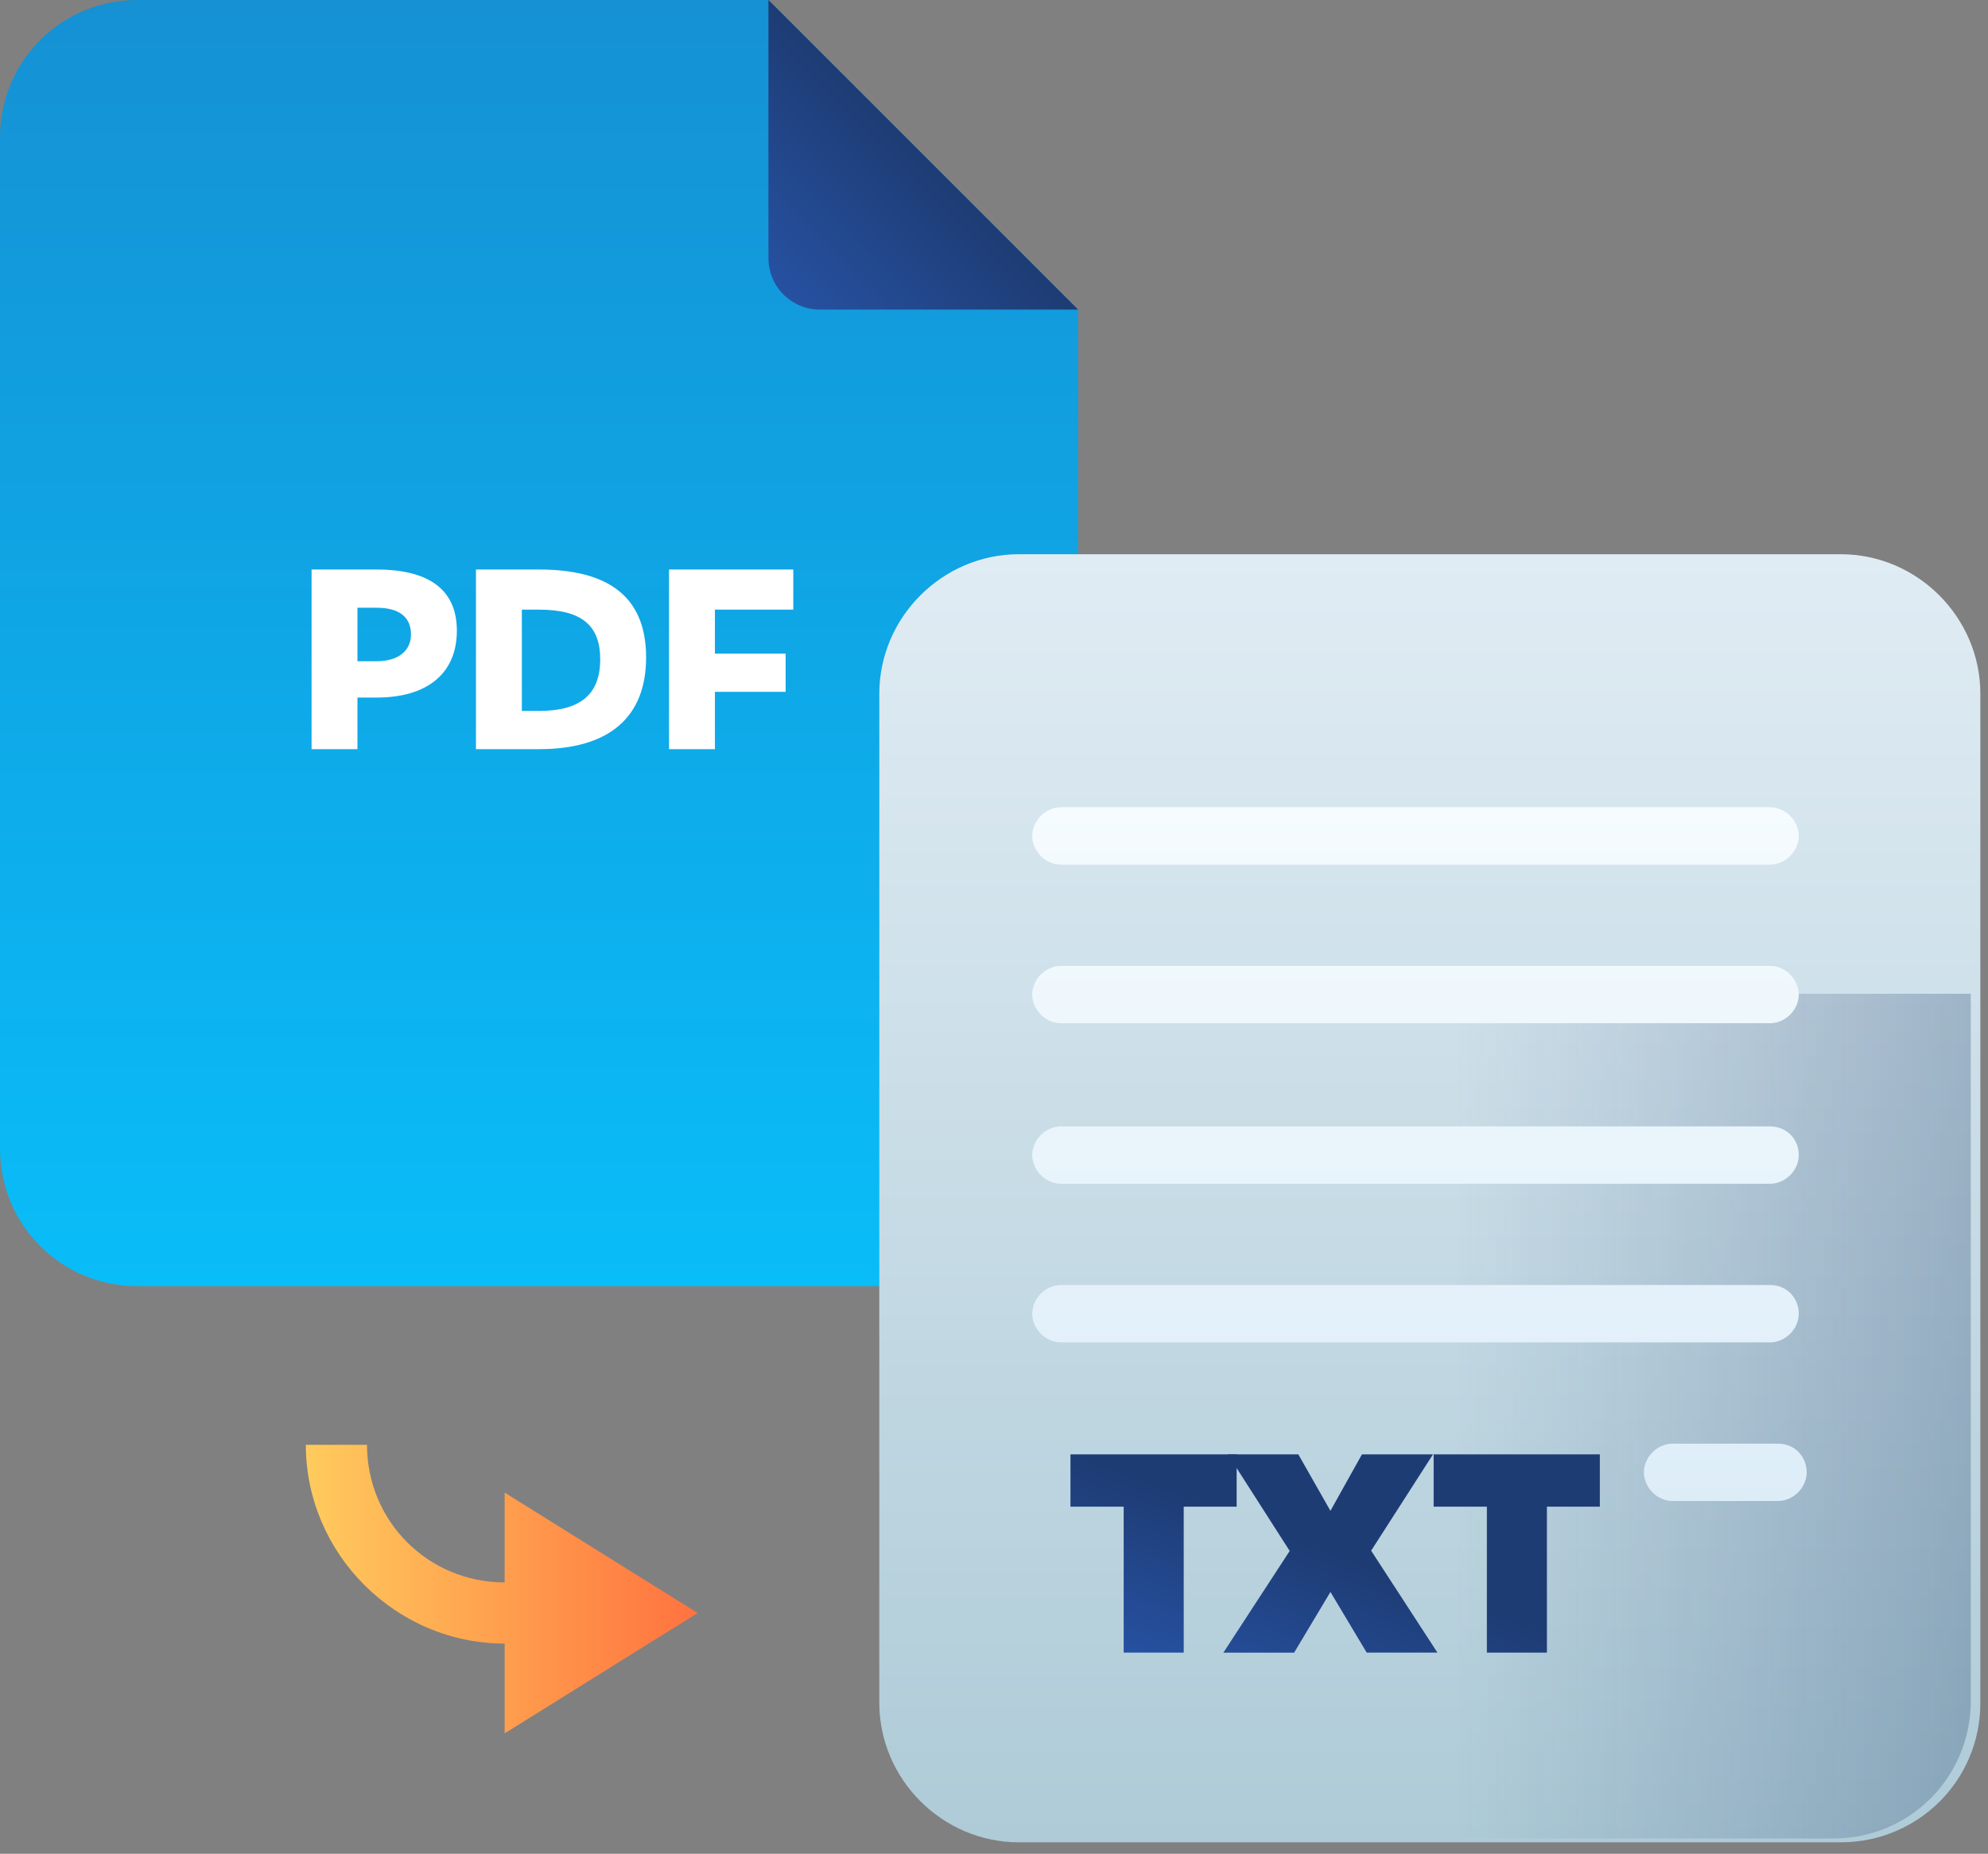 <svg width="104" height="97" fill="none" xmlns="http://www.w3.org/2000/svg"><rect width="100%" height="100%" fill="#808080" stroke="none"/><path d="M40.2 0h-33C3.2 0 0 3.2 0 7.2v52.9c0 4 3.2 7.2 7.2 7.2h42c4 0 7.2-3.2 7.2-7.2V16.2L40.2 0z" fill="url(#paint0_linear_3_1718)"/><path d="M42.9 16.2h13.5L40.2 0v13.5c0 1.5 1.2 2.7 2.7 2.7z" fill="url(#paint1_linear_3_1718)"/><path d="M19.7 36.5h-1v2.7h-2.4v-9.4h3.4c2.8 0 4.2 1.1 4.2 3.2 0 2.2-1.5 3.5-4.2 3.5zm0-4.7h-1v2.8h1c1.2 0 1.8-.6 1.8-1.4 0-.9-.6-1.4-1.8-1.4zm8.5 7.4h-3.3v-9.4h3.3c3.6 0 5.6 1.4 5.6 4.6 0 3.1-1.9 4.8-5.6 4.8zm0-7.3h-.9v5.3h.9c2.2 0 3.2-.9 3.2-2.7 0-1.8-1-2.6-3.2-2.6zm13.3 0h-4.1v2.3h3.7v2h-3.7v3H35v-9.4h6.5v2.1z" fill="#fff"/><path d="M36.5 84.4l-10.1 6.3V86C20.7 86 16 81.3 16 75.6h3.2c0 4 3.2 7.2 7.2 7.2v-4.7l10.1 6.3z" fill="url(#paint2_linear_3_1718)"/><path d="M96.3 96.4h-43c-4 0-7.3-3.3-7.3-7.3V36.3c0-4 3.3-7.3 7.3-7.3h43c4 0 7.3 3.3 7.3 7.3v52.8c0 4.1-3.3 7.3-7.3 7.3z" fill="url(#paint3_linear_3_1718)"/><path d="M95.9 96.2H76V52h27.1v37c0 4-3.2 7.2-7.2 7.2z" fill="url(#paint4_linear_3_1718)"/><path d="M92.6 50.54H55.5c-.8 0-1.5.7-1.5 1.5s.7 1.5 1.5 1.5h37.1c.8 0 1.5-.7 1.5-1.5s-.7-1.5-1.5-1.5zm0-8.3H55.5c-.8 0-1.5.7-1.5 1.5s.7 1.5 1.5 1.5h37.1c.8 0 1.5-.7 1.5-1.5s-.7-1.5-1.5-1.5zm0 16.7H55.5c-.8 0-1.5.7-1.5 1.5s.7 1.5 1.5 1.5h37.1c.8 0 1.5-.7 1.5-1.5 0-.9-.7-1.5-1.5-1.5zm0 8.3H55.5c-.8 0-1.5.7-1.5 1.5s.7 1.5 1.5 1.5h37.1c.8 0 1.5-.7 1.5-1.5s-.6-1.5-1.5-1.5zm.414 8.3H87.5c-.8 0-1.5.7-1.5 1.5s.7 1.5 1.5 1.5h5.514c.8 0 1.5-.7 1.5-1.5s-.6-1.5-1.5-1.5z" fill="url(#paint5_linear_3_1718)"/><path d="M61.925 86.473v-7.636h2.769V76.1H56v2.737h2.784v7.636h3.141z" fill="url(#paint6_linear_3_1718)"/><path d="M75.197 86.473L71.73 81.14l3.235-5.039h-3.717L69.6 79.055 67.92 76.1h-3.686l3.235 5.054L64 86.474h3.701L69.6 83.3l1.897 3.173h3.701z" fill="url(#paint7_linear_3_1718)"/><path d="M80.925 86.473v-7.636h2.769V76.1H75v2.737h2.784v7.636h3.141z" fill="url(#paint8_linear_3_1718)"/><defs><linearGradient id="paint0_linear_3_1718" x1="28.2" y1="67.3" x2="28.2" y2="0" gradientUnits="userSpaceOnUse"><stop stop-color="#09BDF8"/><stop offset="1" stop-color="#1591D4"/></linearGradient><linearGradient id="paint1_linear_3_1718" x1="41.001" y1="15.399" x2="48.301" y2="8.099" gradientUnits="userSpaceOnUse"><stop stop-color="#2651A1"/><stop offset="1" stop-color="#1E3C74"/></linearGradient><linearGradient id="paint2_linear_3_1718" x1="16.05" y1="83.15" x2="36.525" y2="83.15" gradientUnits="userSpaceOnUse"><stop stop-color="#FFCB5D"/><stop offset="1" stop-color="#FF723F"/></linearGradient><linearGradient id="paint3_linear_3_1718" x1="74.8" y1="96.4" x2="74.8" y2="29" gradientUnits="userSpaceOnUse"><stop stop-color="#AECBD7"/><stop offset="1" stop-color="#E0ECF4"/></linearGradient><linearGradient id="paint4_linear_3_1718" x1="103.144" y1="74.1" x2="76.09" y2="74.1" gradientUnits="userSpaceOnUse"><stop stop-color="#133462" stop-opacity=".26"/><stop offset="1" stop-color="#24396E" stop-opacity="0"/></linearGradient><linearGradient id="paint5_linear_3_1718" x1="74.05" y1="78.611" x2="74.05" y2="42.311" gradientUnits="userSpaceOnUse"><stop stop-color="#DDEDF8"/><stop offset="1" stop-color="#F5FBFE"/></linearGradient><linearGradient id="paint6_linear_3_1718" x1="57.413" y1="85.96" x2="60.412" y2="77.7" gradientUnits="userSpaceOnUse"><stop stop-color="#2651A1"/><stop offset="1" stop-color="#1E3C74"/></linearGradient><linearGradient id="paint7_linear_3_1718" x1="56.724" y1="85.96" x2="59.723" y2="77.7" gradientUnits="userSpaceOnUse"><stop stop-color="#2651A1"/><stop offset="1" stop-color="#1E3C74"/></linearGradient><linearGradient id="paint8_linear_3_1718" x1="56.533" y1="85.96" x2="59.532" y2="77.7" gradientUnits="userSpaceOnUse"><stop stop-color="#2651A1"/><stop offset="1" stop-color="#1E3C74"/></linearGradient></defs></svg>